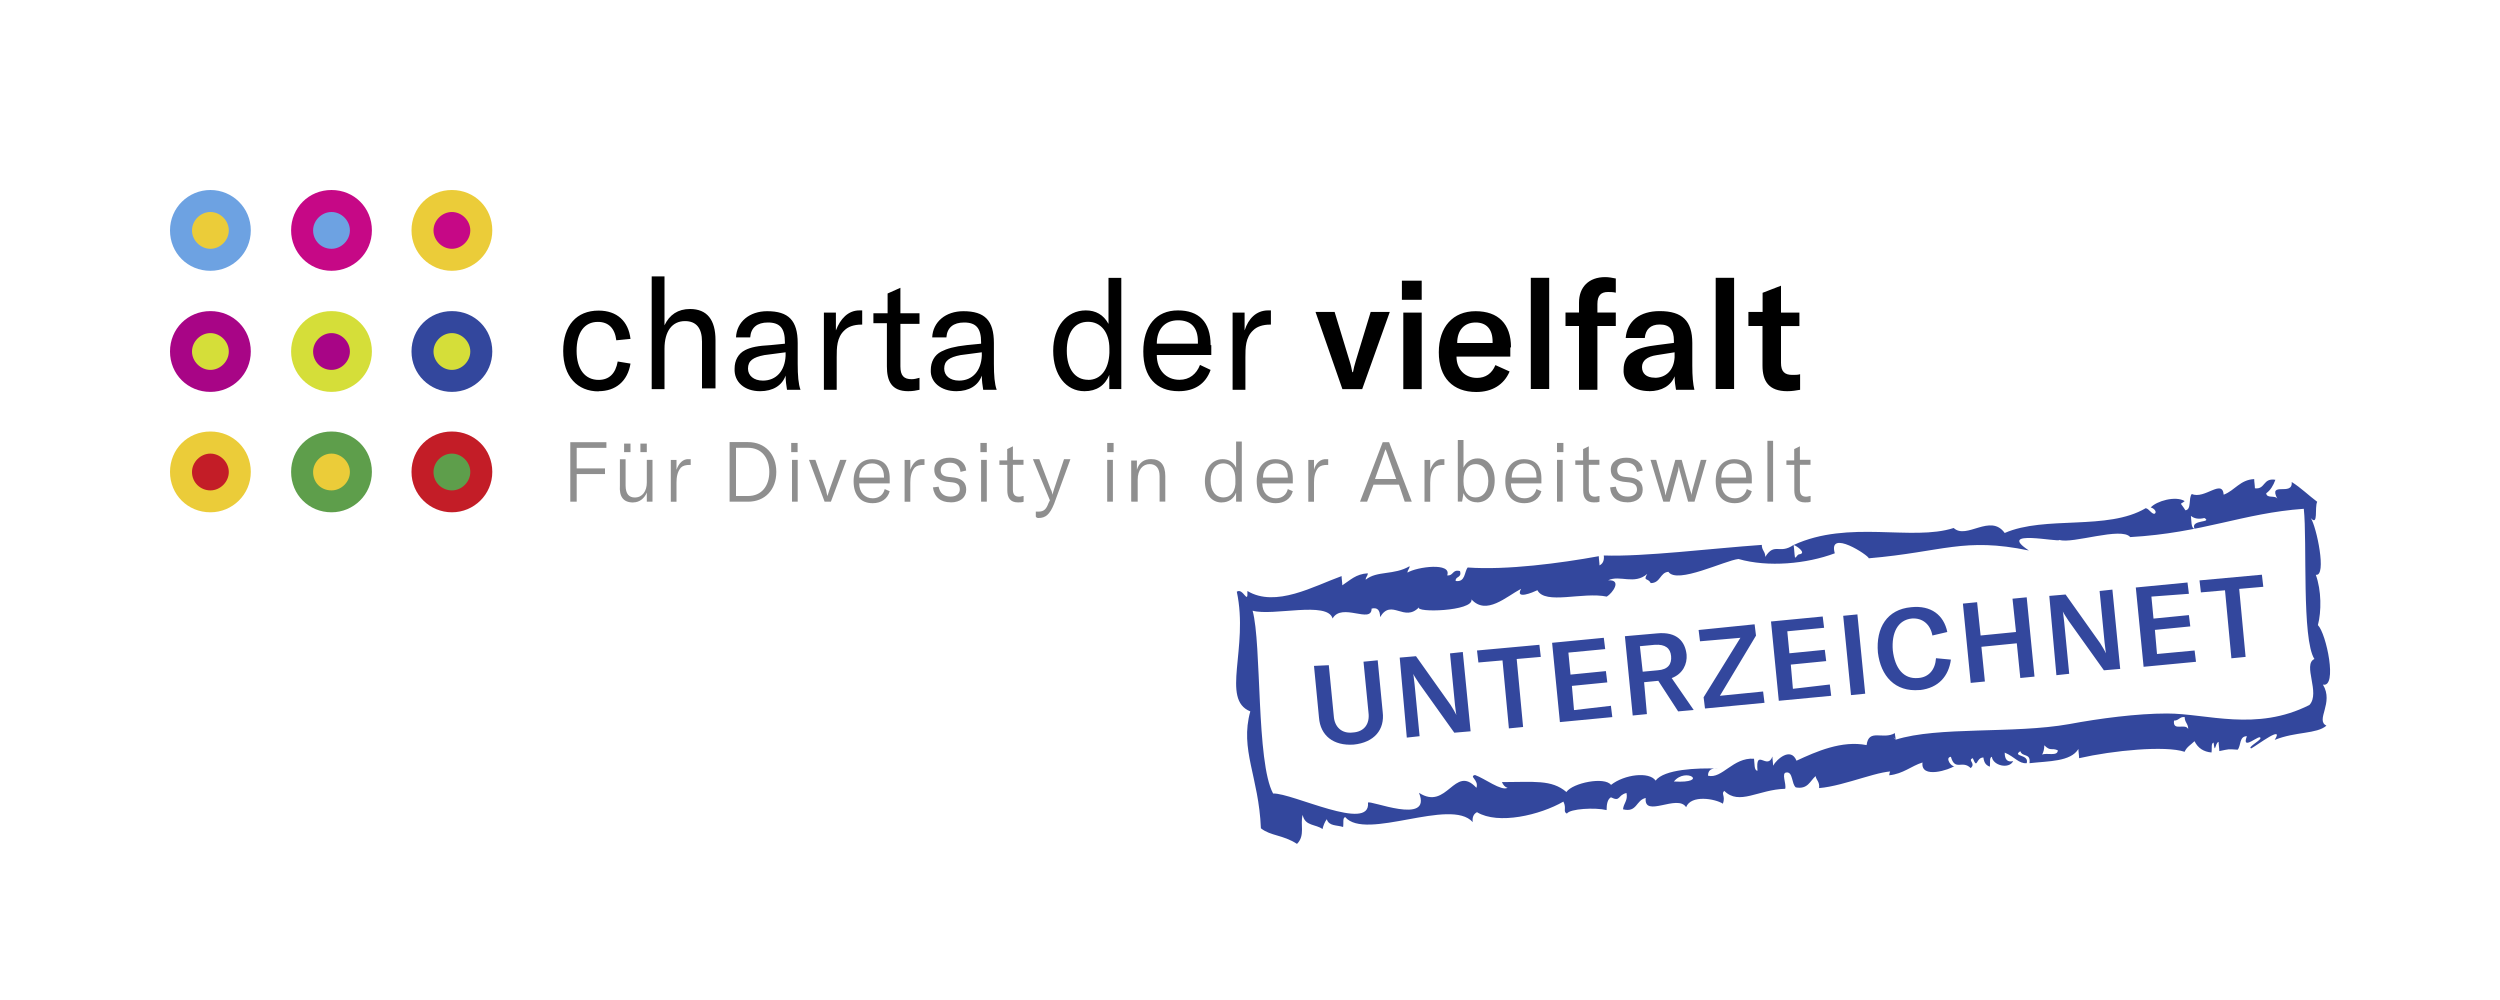 <?xml version="1.0" encoding="UTF-8"?>
<svg xmlns="http://www.w3.org/2000/svg" id="a" viewBox="0 0 250 100" width="250" height="100">
  <defs>
    <style>
      .b {
        fill: #000;
      }

      .b, .c, .d, .e, .f, .g, .h, .i, .j, .k {
        stroke-width: 0px;
      }

      .c {
        fill: #5e9e4b;
      }

      .d {
        fill: #c60886;
      }

      .e {
        fill: #a80586;
      }

      .f {
        fill: #ebcc39;
      }

      .g {
        fill: #8f8f8f;
      }

      .h {
        fill: #c31d27;
      }

      .i {
        fill: #d5de39;
      }

      .j {
        fill: #33479d;
      }

      .k {
        fill: #6da2e2;
      }
    </style>
  </defs>
  <path class="k" d="M21.04,27.08c2.2,0,4.04-1.77,4.04-4.04s-1.84-4.04-4.04-4.04-4.04,1.77-4.04,4.04,1.77,4.04,4.04,4.04h0Z"></path>
  <path class="f" d="M21.04,24.88c.99,0,1.84-.85,1.84-1.84s-.85-1.84-1.84-1.84-1.84.85-1.84,1.84c0,.99.85,1.84,1.84,1.84h0Z"></path>
  <path class="d" d="M33.15,27.08c2.2,0,4.04-1.77,4.04-4.04s-1.77-4.04-4.04-4.04-4.04,1.77-4.04,4.04c0,2.2,1.77,4.04,4.04,4.04h0Z"></path>
  <path class="k" d="M33.15,24.88c.99,0,1.84-.85,1.84-1.84s-.85-1.84-1.84-1.84-1.84.85-1.84,1.84c0,.99.78,1.84,1.84,1.84h0Z"></path>
  <path class="f" d="M45.19,27.08c2.2,0,4.04-1.77,4.04-4.04s-1.77-4.04-4.04-4.04-4.04,1.77-4.04,4.04,1.84,4.04,4.04,4.04h0Z"></path>
  <path class="d" d="M45.19,24.88c.99,0,1.84-.85,1.84-1.84s-.85-1.84-1.84-1.84-1.84.85-1.84,1.84.85,1.84,1.84,1.84h0Z"></path>
  <path class="e" d="M21.04,39.19c2.2,0,4.04-1.77,4.04-4.04s-1.77-4.04-4.04-4.04-4.04,1.77-4.04,4.04,1.77,4.04,4.04,4.04h0Z"></path>
  <path class="i" d="M21.04,36.99c.99,0,1.84-.85,1.84-1.84s-.85-1.84-1.84-1.84-1.84.85-1.84,1.84c0,.99.85,1.84,1.84,1.84h0Z"></path>
  <path class="i" d="M33.15,39.19c2.2,0,4.04-1.77,4.04-4.04s-1.77-4.04-4.04-4.04-4.04,1.77-4.04,4.04c0,2.2,1.77,4.04,4.04,4.04h0Z"></path>
  <path class="e" d="M33.15,36.99c.99,0,1.84-.85,1.84-1.84s-.85-1.84-1.84-1.84-1.84.85-1.84,1.84c0,.99.78,1.84,1.84,1.84h0Z"></path>
  <path class="j" d="M45.19,39.19c2.2,0,4.04-1.77,4.04-4.04s-1.77-4.04-4.04-4.04-4.04,1.77-4.04,4.04,1.84,4.04,4.04,4.04h0Z"></path>
  <path class="i" d="M45.19,36.99c.99,0,1.84-.85,1.84-1.84s-.85-1.84-1.84-1.84-1.84.85-1.84,1.84.85,1.84,1.84,1.84h0Z"></path>
  <path class="f" d="M21.04,51.23c2.2,0,4.04-1.77,4.04-4.04s-1.77-4.04-4.04-4.04-4.04,1.77-4.04,4.04,1.77,4.04,4.04,4.04h0Z"></path>
  <path class="h" d="M21.04,49.04c.99,0,1.84-.85,1.84-1.84s-.85-1.84-1.84-1.84-1.84.85-1.84,1.84c0,1.06.85,1.84,1.84,1.84h0Z"></path>
  <path class="c" d="M33.15,51.23c2.2,0,4.04-1.77,4.04-4.04s-1.77-4.04-4.04-4.04-4.04,1.77-4.04,4.04c0,2.27,1.77,4.04,4.04,4.04h0Z"></path>
  <path class="f" d="M33.15,49.04c.99,0,1.84-.85,1.84-1.84s-.85-1.84-1.84-1.84-1.84.85-1.84,1.84c0,1.06.78,1.84,1.84,1.84h0Z"></path>
  <path class="h" d="M45.19,51.23c2.2,0,4.04-1.77,4.04-4.04s-1.77-4.04-4.04-4.04-4.04,1.77-4.04,4.04,1.84,4.04,4.04,4.04h0Z"></path>
  <path class="c" d="M45.19,49.04c.99,0,1.84-.85,1.84-1.84s-.85-1.84-1.84-1.84-1.84.85-1.84,1.84c0,1.06.85,1.84,1.84,1.84h0Z"></path>
  <path class="b" d="M59.86,39.12c1.7,0,2.9-.99,3.19-2.76l-1.28-.21c-.21,1.2-.85,1.84-1.91,1.84-1.35,0-2.2-1.06-2.2-2.9s.78-2.9,2.13-2.9c1.06,0,1.7.64,1.84,1.84l1.42-.14c-.21-1.77-1.35-2.83-3.19-2.83-2.2,0-3.54,1.49-3.54,4.04s1.42,4.04,3.54,4.04h0ZM65.17,38.91h1.28v-4.04c0-1.77.78-2.76,2.05-2.76,1.13,0,1.7.71,1.7,2.05v4.68h1.35v-4.82c0-2.05-.85-3.12-2.55-3.12-1.2,0-2.05.57-2.55,1.63v-4.89h-1.28v11.26h0ZM76.01,39.12c1.28,0,2.2-.57,2.55-1.56,0,.5.07.99.14,1.42h1.35c-.21-.57-.28-1.42-.28-2.62v-2.05c0-2.27-.92-3.19-3.05-3.19-1.77,0-3.05,1.06-3.12,2.62h1.42c.07-.99.71-1.49,1.77-1.49,1.2,0,1.7.57,1.7,1.98v.14l-1.42.14c-1.28.07-1.98.21-2.55.5-.71.35-1.06,1.06-1.06,1.84-.07,1.35.99,2.27,2.55,2.27h0ZM76.29,38.06c-.92,0-1.49-.5-1.49-1.2,0-.78.5-1.13,1.63-1.35l2.13-.28v.35c-.07,1.49-.92,2.48-2.27,2.48h0ZM83.59,33.03v-1.77h-1.2v7.72h1.28v-3.26c0-.92,0-1.98.78-2.69.35-.35.92-.57,1.7-.57h.07v-1.42h-.28c-1.13,0-1.91.85-2.34,1.98h0ZM87.27,32.32h1.42v4.32c0,1.42.43,2.48,2.13,2.48.5,0,.78-.07,1.13-.14v-1.2c-.28.07-.5.14-.78.14-.78,0-1.13-.35-1.13-1.28v-4.25h1.91v-1.06h-1.91v-2.55l-1.28.57v1.98h-1.42v.99h-.07ZM95.63,39.12c1.28,0,2.2-.57,2.55-1.56,0,.5.07.99.14,1.42h1.35c-.21-.57-.28-1.42-.28-2.62v-2.05c0-2.27-.92-3.19-3.05-3.19-1.77,0-3.05,1.06-3.12,2.62h1.42c.07-.99.71-1.49,1.77-1.49,1.2,0,1.7.57,1.7,1.98v.14l-1.42.14c-1.28.14-1.98.35-2.55.64-.71.35-1.06,1.06-1.06,1.84-.07,1.2.99,2.13,2.55,2.13h0ZM95.91,38.06c-.92,0-1.49-.5-1.49-1.2,0-.78.5-1.13,1.63-1.35l2.13-.28v.35c-.07,1.49-.92,2.48-2.27,2.48h0ZM108.45,39.12c1.2,0,2.05-.57,2.48-1.63v1.42h1.2v-11.12h-1.28v4.6c-.5-.92-1.28-1.35-2.27-1.35-1.91,0-3.26,1.63-3.26,4.04,0,2.41,1.28,4.04,3.12,4.04h0ZM108.81,37.98c-1.28,0-2.13-1.06-2.13-2.9s.78-2.9,2.13-2.9c1.28,0,2.13,1.06,2.13,2.69v.43c-.07,1.63-.85,2.69-2.13,2.69h0ZM121.06,34.51c0-2.34-1.2-3.47-3.26-3.47-2.2,0-3.47,1.56-3.47,4.11s1.28,3.97,3.54,3.97c1.56,0,2.69-.71,3.19-2.13l-1.06-.5c-.35.92-1.06,1.49-2.05,1.49-1.35,0-2.27-.99-2.27-2.48h5.45v-.99h-.07ZM119.79,34.37h-4.11c0-1.42.78-2.34,2.13-2.34,1.28,0,1.98.71,1.98,2.13v.21h0ZM124.46,33.03v-1.77h-1.2v7.72h1.28v-3.26c0-.92,0-1.98.78-2.69.35-.35.92-.57,1.7-.57h.07v-1.42h-.28c-1.2,0-1.98.85-2.34,1.98h0ZM134.24,38.91h1.98l2.76-7.72h-1.91l-1.49,4.89c-.14.43-.21.78-.28,1.13h-.07c-.07-.35-.14-.71-.28-1.13l-1.49-4.89h-1.91l2.69,7.72h0ZM140.19,29.98h1.98v-1.91h-1.98v1.91h0ZM140.33,38.91h1.84v-7.65h-1.84v7.65h0ZM151.1,34.73c0-2.34-1.28-3.61-3.54-3.61s-3.68,1.56-3.68,4.11,1.42,3.97,3.75,3.97c1.56,0,2.76-.71,3.33-2.05l-1.42-.64c-.35.85-.99,1.28-1.84,1.28-1.2,0-2.05-.85-2.05-2.13h5.38v-.92h.07ZM149.33,34.3h-3.61c0-1.28.71-2.05,1.84-2.05,1.06,0,1.7.64,1.7,1.91v.14h.07ZM154.92,27.78h-1.84v11.12h1.84v-11.12h0ZM161.58,31.25h-1.84v-.85c0-.85.35-1.2,1.06-1.2.21,0,.5,0,.78.07v-1.42c-.35-.07-.71-.14-1.06-.14-1.63,0-2.62.99-2.62,2.55v.99h-1.35v1.35h1.35v6.38h1.84v-6.38h1.84v-1.35h0ZM164.91,39.12c1.28,0,2.2-.57,2.55-1.49,0,.5.07.92.14,1.35h1.84c-.14-.57-.21-1.35-.21-2.41v-2.27c0-2.2-.99-3.19-3.26-3.19-1.98,0-3.26.99-3.4,2.69h1.91c.07-.85.57-1.35,1.49-1.35.99,0,1.42.5,1.42,1.63v.21l-1.63.21c-1.2.14-1.98.35-2.48.71-.64.35-.92.99-.92,1.77-.07,1.2.92,2.13,2.55,2.13h0ZM165.48,37.77c-.85,0-1.28-.43-1.28-1.06s.5-1.06,1.49-1.2l1.77-.28v.5c-.07,1.28-.85,2.05-1.98,2.05h0ZM173.41,27.78h-1.84v11.12h1.84v-11.12h0ZM174.83,32.6h1.42v3.97c0,1.56.64,2.55,2.48,2.55.5,0,.85-.07,1.28-.14v-1.56c-.21.07-.43.07-.78.07-.78,0-1.13-.35-1.13-1.2v-3.68h1.84v-1.35h-1.84v-2.69l-1.84.71v1.91h-1.42v1.42h0Z"></path>
  <path class="j" d="M226.04,73.83c.07-.57-1.98,1.42-1.35-.21-.78,0-.57.92-.92,1.35-1.06-.07-.78-.07-1.84.14,0-.28-.07-.64-.07-.92-.35.07-.35,1.35-.5.07-.28.07-.14.57-.21.99-.78-.07-1.35-.43-1.7-1.13-.35.35-.78.57-.99,1.06-1.91-.64-7.15-.14-10.55.64,0-.28-.07-.64-.07-.92-.78,1.28-2.98,1.2-4.89,1.42.14-1.06-.71-.57-.92-1.2-.85.57.92.28.64,1.2-.78.07-1.2-.64-2.2-1.06,0,.71.28.99.85.85-.43.85-2.05.43-2.13-.43-.28.07-.14.57-.21.99-.35-.14-.57-.35-.64-.92-.78,0-.57,1.28-1.06.07-.57.21.35.5-.21.99-.85-.85-1.56.35-1.98-1.13-.64.07.07,1.06.35.92-.43.35-3.4,1.35-3.19-.35-1.13.35-1.91,1.13-3.33,1.28.07-.64.35-.71.78-.35-1.35-.35-5.17,1.42-7.79,1.63.07-.64-.28-.78-.35-1.2-.57.5-.78,1.35-1.98,1.13-.43-.35-.28-1.56-.92-1.49-.57,0,0,1.13-.14,1.63-2.69.07-4.6,1.7-6.09.21-.35.28.14.5-.14,1.28-.78-.5-3.19-.92-3.68.35-.85-1.35-4.25,1.13-4.04-.92-.99.21-.85,1.49-2.27,1.13.07-.64.5-.85.35-1.63-.92.21-.57.92-1.56.43-.35.21-.43.71-.43,1.28-1.13-.28-3.68-.14-3.97.35-.43-.21,0-.5-.35-1.2-2.34,1.35-6.52,2.34-8.64,1.06-.28.14-.5.43-.43.99-2.2-2.48-10.7,1.91-12.75-.5-.28.07-.14.57-.21.99-.64-.21-1.42-.07-1.63-.78-.21.28-.35.64-.43.99-.64-.5-1.77-.28-1.98-1.42-.28.92.28,2.05-.57,2.9-1.42-.92-2.62-.78-3.61-1.56-.21-5.17-2.13-7.86-1.06-11.69-2.98-1.2-.14-6.3-1.35-11.97.64-.43,1.13,1.42,1.06-.07,2.83,1.7,6.66-.5,9.42-1.49,0,.28.07.64.07.92.78-.5,1.35-1.13,2.55-1.2,0,.28-.21.35-.21.64,1.13-.92,2.83-.43,4.39-1.35,0,.28-.21.35-.21.64.92-.57,4.46-1.06,3.97.28.64.07.5-.64,1.28-.43.21.71-.5.5-.43.99.99.14.85-.92,1.2-1.35,3.9.28,9.28-.43,13.11-1.13,0,.28.07.64.07.92.28-.14.5-.43.43-.99,4.04.14,10.77-.71,15.8-1.06,0,.57.35.64.35,1.2.92-1.49,1.42-.21,2.83-1.2.07.43.07.85.14,1.28.21-.07.21-.35.5-.35.64-.14-.35-.85-.64-.92,5.53-2.55,11.83-.35,16.01-1.7,1.28,1.2,3.68-1.49,5.1.5,4.04-1.77,10.27-.21,14.1-2.48.35.07.5.5.85.57.35-.14,0-.57-.35-.64.57-.64,2.48-1.2,3.4-.64-.5.43-.5,0,.07.92.64-.07.28-1.2.64-1.63,1.28.57,3.05-1.56,3.19.07,1.13-.43,1.63-1.49,3.05-1.56,0,.28.07.64.07.92,1.06.14.78-1.06,2.05-.85-.21.57-.5,1.06-.92,1.35.07.57.92.14,1.13.57-.99-1.84,1.56-.21,1.42-1.7.92.57,1.7,1.35,2.55,1.98-.28.57.14,2.48-.64,1.63.57.85,1.63,5.88.5,5.67.57,1.56.57,3.68.21,5.03.85.85,1.98,6.3.5,5.95,1.13,1.84-.78,3.54.35,4.11-.99.85-3.05.57-5.17,1.42.99-1.56-1.7.5-2.34.85-.43-.07.78-.71.92-.99h0ZM219.45,52.86c-.43-.92,1.84-.57.99-1.06-.57.14-.99.07-1.35-.21.07.5,0,1.2.35,1.28h0ZM189.56,73.97c4.25-1.35,11.83-.57,17.36-1.56,3.05-.57,6.8-1.06,9.78-1.06,3.97,0,8.93,1.84,14.24-.85,1.13-1.2-.71-4.04.5-4.6-1.28-1.98-.71-11.76-1.06-15.02-6.09.43-10.06,2.41-17.36,2.83-.85-1.06-5.81.71-7.08.28,0,.28-6.38-1.13-3.05,1.06-6.52-1.35-8.57.14-16.01.78,0-.28-4.11-2.98-3.4-.5-2.83,1.06-6.66,1.42-9.63.57-1.35.14-6.16,2.55-7.01,1.28-.85.07-.78,1.13-1.77,1.13-.28-.57-.78-.14-.35-.92-1.28,1.13-2.76.07-3.9.64,1.42-.07.43,1.28-.14,1.63-2.41-.5-6.16.85-6.94-.64-.43.21-2.27.99-1.63-.14-1.49.78-3.47,2.69-4.96,1.06.21,1.2-5.74,1.35-5.24.78-1.49,1.56-2.76-.92-3.9.99,0-.71-.28-.99-.85-.85,0,1.56-2.98-.64-3.9.99-.5-1.77-5.95-.21-8-.78.92,3.33.35,15.16,2.05,18.28,1.91-.07,9.78,3.9,9.49.92.07-.35,6.45,2.34,5.1-.99,2.83,1.84,3.54-2.9,5.74-.5.28-.78-.78-1.13-.14-1.28.99.35,2.62,1.63,3.26,1.28-.28-.07-.43-.28-.57-.57,3.19,0,4.96-.28,6.45.99.64-.92,3.83-1.56,4.46-.71,1.35-1.06,3.83-1.35,4.46-.43.85-1.13,4.11-1.28,6.23-1.2-.64-.07-.99.14-.99.71,1.42.35,2.48-1.84,4.6-1.7.07.5,0,1.2.35,1.2-.21-2.34.99,0,1.49-1.42,0,.28.07.64.07.92.35-.64,1.77-1.91,2.34-.5,1.98-.92,4.53-2.05,7.01-1.56.21-1.7,1.63-.5,2.83-1.2,0,.21.07.43.07.64-.07-.14-.43-.35,0,0h0ZM167.39,78.15c3.61.21,1.2-1.49,0,0h0ZM217.4,72.06c-.14,1.13,1.13.21,1.42.85,0-.57-.35-.64-.35-1.2-.5-.07-.57.35-1.06.35h0ZM204.22,75.46c.43-.21,1.56.21,1.56-.43-.64-.28-.71.14-1.35-.5,0,.35-.07.64-.21.92h0Z"></path>
  <path class="j" d="M131.4,66.6l.5,5.17c.14,1.77,1.42,2.83,3.47,2.69,2.05-.21,3.12-1.49,2.9-3.26l-.5-5.17-1.42.14.5,5.1c.14,1.13-.43,1.91-1.56,1.98-1.13.14-1.84-.57-1.91-1.63l-.5-5.1-1.49.07h0ZM140.68,73.76l1.28-.14-.5-5.17c-.07-.43-.07-.78-.14-1.06h0c.14.28.35.57.57.92l3.54,4.96,1.63-.14-.78-7.93-1.28.14.5,5.17c.07.43.07.71.14.99h0c-.14-.28-.35-.64-.57-.99l-3.47-4.89-1.63.14.71,8h0ZM153.93,64.48l-6.23.57.14,1.2,2.41-.21.64,6.8,1.42-.14-.64-6.8,2.41-.21-.14-1.2h0ZM157.4,71l-.21-2.41,3.54-.35-.14-1.13-3.54.35-.21-2.2,3.68-.35-.14-1.13-5.17.5.78,7.93,5.24-.5-.14-1.13-3.68.43h0ZM167.81,71.14l1.56-.14-2.2-3.19c1.13-.43,1.56-1.42,1.49-2.34-.14-1.28-.92-2.34-2.98-2.13l-3.19.28.78,7.93,1.42-.14-.28-3.19,1.42-.14,1.98,3.05h0ZM163.99,64.62l1.49-.14c1.06-.07,1.56.35,1.63,1.13s-.28,1.35-1.35,1.42l-1.49.14-.28-2.55h0ZM170.36,69.72l.14,1.13,5.95-.57-.14-1.13-4.32.43,3.61-6.02-.14-1.13-5.6.57.14,1.13,4.04-.35-3.68,5.95h0ZM179.29,68.87l-.21-2.41,3.54-.35-.14-1.13-3.54.35-.21-2.2,3.68-.35-.14-1.13-5.17.5.78,7.93,5.24-.5-.14-1.13-3.68.43h0ZM186.52,69.37l-.78-7.93-1.42.14.78,7.93,1.42-.14h0ZM191.97,69.01c1.91-.21,2.9-1.42,3.12-3.05l-1.49-.14c-.07,1.13-.71,1.91-1.77,1.98-1.49.14-2.34-.99-2.55-2.76-.14-1.77.5-3.05,1.91-3.19,1.06-.07,1.84.57,2.05,1.7l1.49-.35c-.35-1.7-1.63-2.69-3.61-2.48-2.41.21-3.54,2.05-3.33,4.53.28,2.34,1.7,3.97,4.18,3.75h0ZM202.67,59.73l-1.42.14.35,3.33-3.54.35-.35-3.33-1.42.14.78,7.93,1.42-.14-.35-3.47,3.54-.35.35,3.47,1.42-.14-.78-7.93h0ZM205.64,67.52l1.28-.14-.5-5.17c-.07-.43-.07-.78-.14-1.06h0c.14.28.35.57.57.92l3.54,4.96,1.63-.14-.78-7.93-1.28.14.5,5.17c.07.43.07.71.14,1.06h0c-.14-.28-.35-.64-.57-.99l-3.47-4.89-1.63.14.71,7.93h0ZM215.7,65.4l-.21-2.41,3.54-.35-.14-1.13-3.54.35-.21-2.2,3.75-.28-.14-1.13-5.17.5.78,7.93,5.24-.5-.14-1.13-3.75.35h0ZM226.18,57.47l-6.23.57.14,1.2,2.41-.21.64,6.8,1.42-.14-.64-6.8,2.41-.21-.14-1.2h0Z"></path>
  <path class="g" d="M60.64,44.79v-.57h-3.61v5.95h.64v-2.76h2.83v-.57h-2.83v-2.05h2.98ZM62.41,45.21h.64v-.85h-.64v.85h0ZM64.04,45.21h.64v-.85h-.64v.85h0ZM63.33,50.24c.64,0,1.13-.43,1.35-.99v.92h.57v-4.18h-.57v2.27c0,.85-.43,1.49-1.2,1.49-.57,0-.92-.35-.92-1.2v-2.62h-.57v2.62c-.07,1.06.28,1.7,1.35,1.7h0ZM67.65,46.98v-.99h-.57v4.18h.57v-1.91c0-.5.07-1.06.43-1.49.21-.21.5-.28.92-.28h.07v-.57h-.14c-.64-.07-1.06.43-1.28,1.06h0ZM72.96,50.17h1.84c1.7,0,2.83-1.2,2.83-2.98s-1.13-2.98-2.83-2.98h-1.84v5.95h0ZM73.6,49.6v-4.82h1.2c1.35,0,2.13.99,2.13,2.41s-.78,2.41-2.13,2.41h-1.2ZM79.12,45.21h.64v-.92h-.64v.92h0ZM79.2,50.17h.57v-4.18h-.57v4.18h0ZM82.45,50.17h.64l1.56-4.18h-.64l-1.06,2.98c-.07.21-.14.43-.21.64h0c-.07-.21-.07-.35-.14-.64l-1.06-2.98h-.64l1.56,4.18h0ZM88.97,47.83c0-1.28-.64-1.91-1.77-1.91s-1.84.85-1.84,2.2c0,1.42.71,2.2,1.91,2.2.85,0,1.49-.43,1.7-1.2l-.5-.21c-.14.57-.57.92-1.2.92-.78,0-1.35-.57-1.35-1.49h3.05v-.5h0ZM88.33,47.76h-2.41c0-.85.5-1.42,1.28-1.42.71,0,1.2.43,1.2,1.35v.07h-.07ZM91.03,46.98v-.99h-.57v4.18h.57v-1.91c0-.5.07-1.06.43-1.49.21-.21.5-.28.92-.28h.07v-.57h-.14c-.64-.07-1.06.43-1.28,1.06h0ZM95.06,50.24c.99,0,1.56-.5,1.56-1.28,0-.64-.35-1.06-1.13-1.2l-.64-.07c-.57-.07-.78-.28-.78-.71s.35-.71.92-.71c.64,0,.99.35,1.06.92l.57-.14c-.07-.78-.71-1.28-1.63-1.28s-1.56.43-1.56,1.2c0,.64.35,1.06,1.2,1.2l.64.07c.5.07.71.28.71.71s-.35.71-.92.71c-.71,0-1.06-.35-1.2-.99l-.57.07c.14.99.78,1.49,1.77,1.49h0ZM98.04,45.21h.64v-.92h-.64v.92h0ZM98.11,50.17h.57v-4.18h-.57v4.18h0ZM99.95,46.49h.78v2.55c0,.71.28,1.2,1.06,1.2.21,0,.43,0,.57-.07v-.57c-.14,0-.28.07-.43.07-.43,0-.64-.21-.64-.71v-2.48h1.06v-.5h-1.06v-1.35l-.57.28v1.13h-.78v.43h0ZM103.85,51.8c.71,0,1.13-.35,1.56-1.42l1.63-4.46h-.64l-.99,2.98c-.07.21-.14.43-.14.57h0c-.07-.14-.07-.35-.21-.57l-1.13-2.98h-.64l1.7,4.11-.14.28c-.21.57-.43.85-.99.85h-.28v.5c.07.14.21.14.28.14h0ZM110.72,45.21h.64v-.92h-.64v.92h0ZM110.72,50.17h.57v-4.18h-.57v4.18h0ZM113.2,50.17h.57v-2.2c0-.99.5-1.56,1.2-1.56.64,0,.99.43.99,1.2v2.55h.57v-2.55c0-1.13-.5-1.7-1.42-1.7-.71,0-1.2.35-1.42,1.06v-.92h-.57v4.11h.07ZM122.19,50.24c.64,0,1.2-.35,1.42-.99v.92h.57v-6.02h-.57v2.62c-.28-.57-.71-.85-1.35-.85-1.06,0-1.77.92-1.77,2.2s.64,2.13,1.7,2.13h0ZM122.34,49.74c-.78,0-1.28-.64-1.28-1.7s.5-1.7,1.28-1.7,1.2.64,1.2,1.56v.14c.07,1.06-.43,1.7-1.2,1.7h0ZM129.28,47.83c0-1.28-.64-1.91-1.77-1.91s-1.84.85-1.84,2.2c0,1.42.71,2.2,1.91,2.2.85,0,1.49-.43,1.7-1.2l-.5-.21c-.14.57-.57.92-1.2.92-.78,0-1.35-.57-1.35-1.49h3.05v-.5h0ZM128.71,47.76h-2.41c0-.85.5-1.42,1.28-1.42.71,0,1.2.43,1.2,1.35v.07h-.07ZM131.4,46.98v-.99h-.57v4.18h.57v-1.91c0-.5.07-1.06.43-1.49.21-.21.5-.28.92-.28h.07v-.57h-.14c-.64-.07-1.13.43-1.28,1.06h0ZM140.47,50.17h.71l-2.27-5.95h-.64l-2.27,5.95h.71l.64-1.7h2.55l.57,1.7h0ZM137.5,47.9l.85-2.41c.07-.21.14-.43.21-.57h0c.07.21.14.35.21.57l.85,2.41h-2.13ZM143.02,46.98v-.99h-.57v4.18h.57v-1.91c0-.5.07-1.06.43-1.49.21-.21.5-.28.92-.28h.07v-.57h-.14c-.64-.07-1.06.43-1.28,1.06h0ZM147.7,50.24c1.06,0,1.77-.85,1.77-2.2,0-1.28-.64-2.2-1.7-2.2-.71,0-1.2.43-1.42.92v-2.76h-.57v6.16h.43l.14-.85c.21.57.71.92,1.35.92h0ZM147.55,49.74c-.78,0-1.2-.64-1.2-1.56v-.21c0-.99.5-1.56,1.2-1.56.78,0,1.28.64,1.28,1.7,0,.99-.5,1.63-1.28,1.63h0ZM154.14,47.83c0-1.28-.64-1.91-1.77-1.91s-1.84.85-1.84,2.2c0,1.42.71,2.2,1.91,2.2.85,0,1.49-.43,1.7-1.2l-.5-.21c-.14.57-.57.92-1.2.92-.78,0-1.35-.57-1.35-1.49h3.05v-.5h0ZM153.58,47.76h-2.41c0-.85.5-1.42,1.28-1.42.71,0,1.2.43,1.2,1.35v.07h-.07ZM155.7,45.21h.64v-.92h-.64v.92h0ZM155.7,50.17h.57v-4.18h-.57v4.18h0ZM157.54,46.49h.78v2.55c0,.71.28,1.2,1.06,1.2.21,0,.43,0,.57-.07v-.57c-.14,0-.28.07-.43.07-.43,0-.64-.21-.64-.71v-2.48h1.06v-.5h-1.06v-1.35l-.57.28v1.13h-.78v.43h0ZM162.71,50.24c.99,0,1.56-.5,1.56-1.28,0-.64-.35-1.06-1.13-1.2l-.64-.07c-.57-.07-.78-.28-.78-.71s.35-.71.92-.71c.64,0,.99.35,1.06.92l.57-.14c-.07-.78-.71-1.28-1.63-1.28s-1.56.43-1.56,1.2c0,.64.35,1.06,1.2,1.2l.64.07c.5.07.78.28.78.71s-.35.71-.92.71c-.71,0-1.06-.35-1.2-.99l-.57.07c.07.99.71,1.49,1.7,1.49h0ZM166.33,50.17h.64l.85-3.12c0-.14.07-.35.07-.43h0c0,.14.07.35.07.43l.85,3.12h.64l1.2-4.18h-.57l-.85,3.05c0,.14-.07.35-.07.5h0c0-.14-.07-.35-.14-.5l-.85-3.05h-.64l-.85,3.05c-.07.14-.07.35-.14.5h0c0-.14-.07-.35-.07-.5l-.85-3.05h-.57l1.28,4.18h0ZM175.18,47.83c0-1.28-.64-1.91-1.77-1.91s-1.84.85-1.84,2.2c0,1.42.71,2.2,1.91,2.2.85,0,1.49-.43,1.7-1.2l-.5-.21c-.14.57-.57.92-1.2.92-.78,0-1.35-.57-1.35-1.49h3.05v-.5h0ZM174.54,47.76h-2.41c0-.85.5-1.42,1.28-1.42.71,0,1.2.43,1.2,1.35v.07h-.07ZM177.31,44.08h-.57v6.09h.57v-6.09h0ZM178.65,46.49h.78v2.55c0,.71.28,1.2,1.06,1.2.21,0,.43,0,.57-.07v-.57c-.14,0-.28.07-.43.07-.43,0-.64-.21-.64-.71v-2.48h1.06v-.5h-1.06v-1.35l-.57.28v1.13h-.78v.43h0Z"></path>
</svg>
